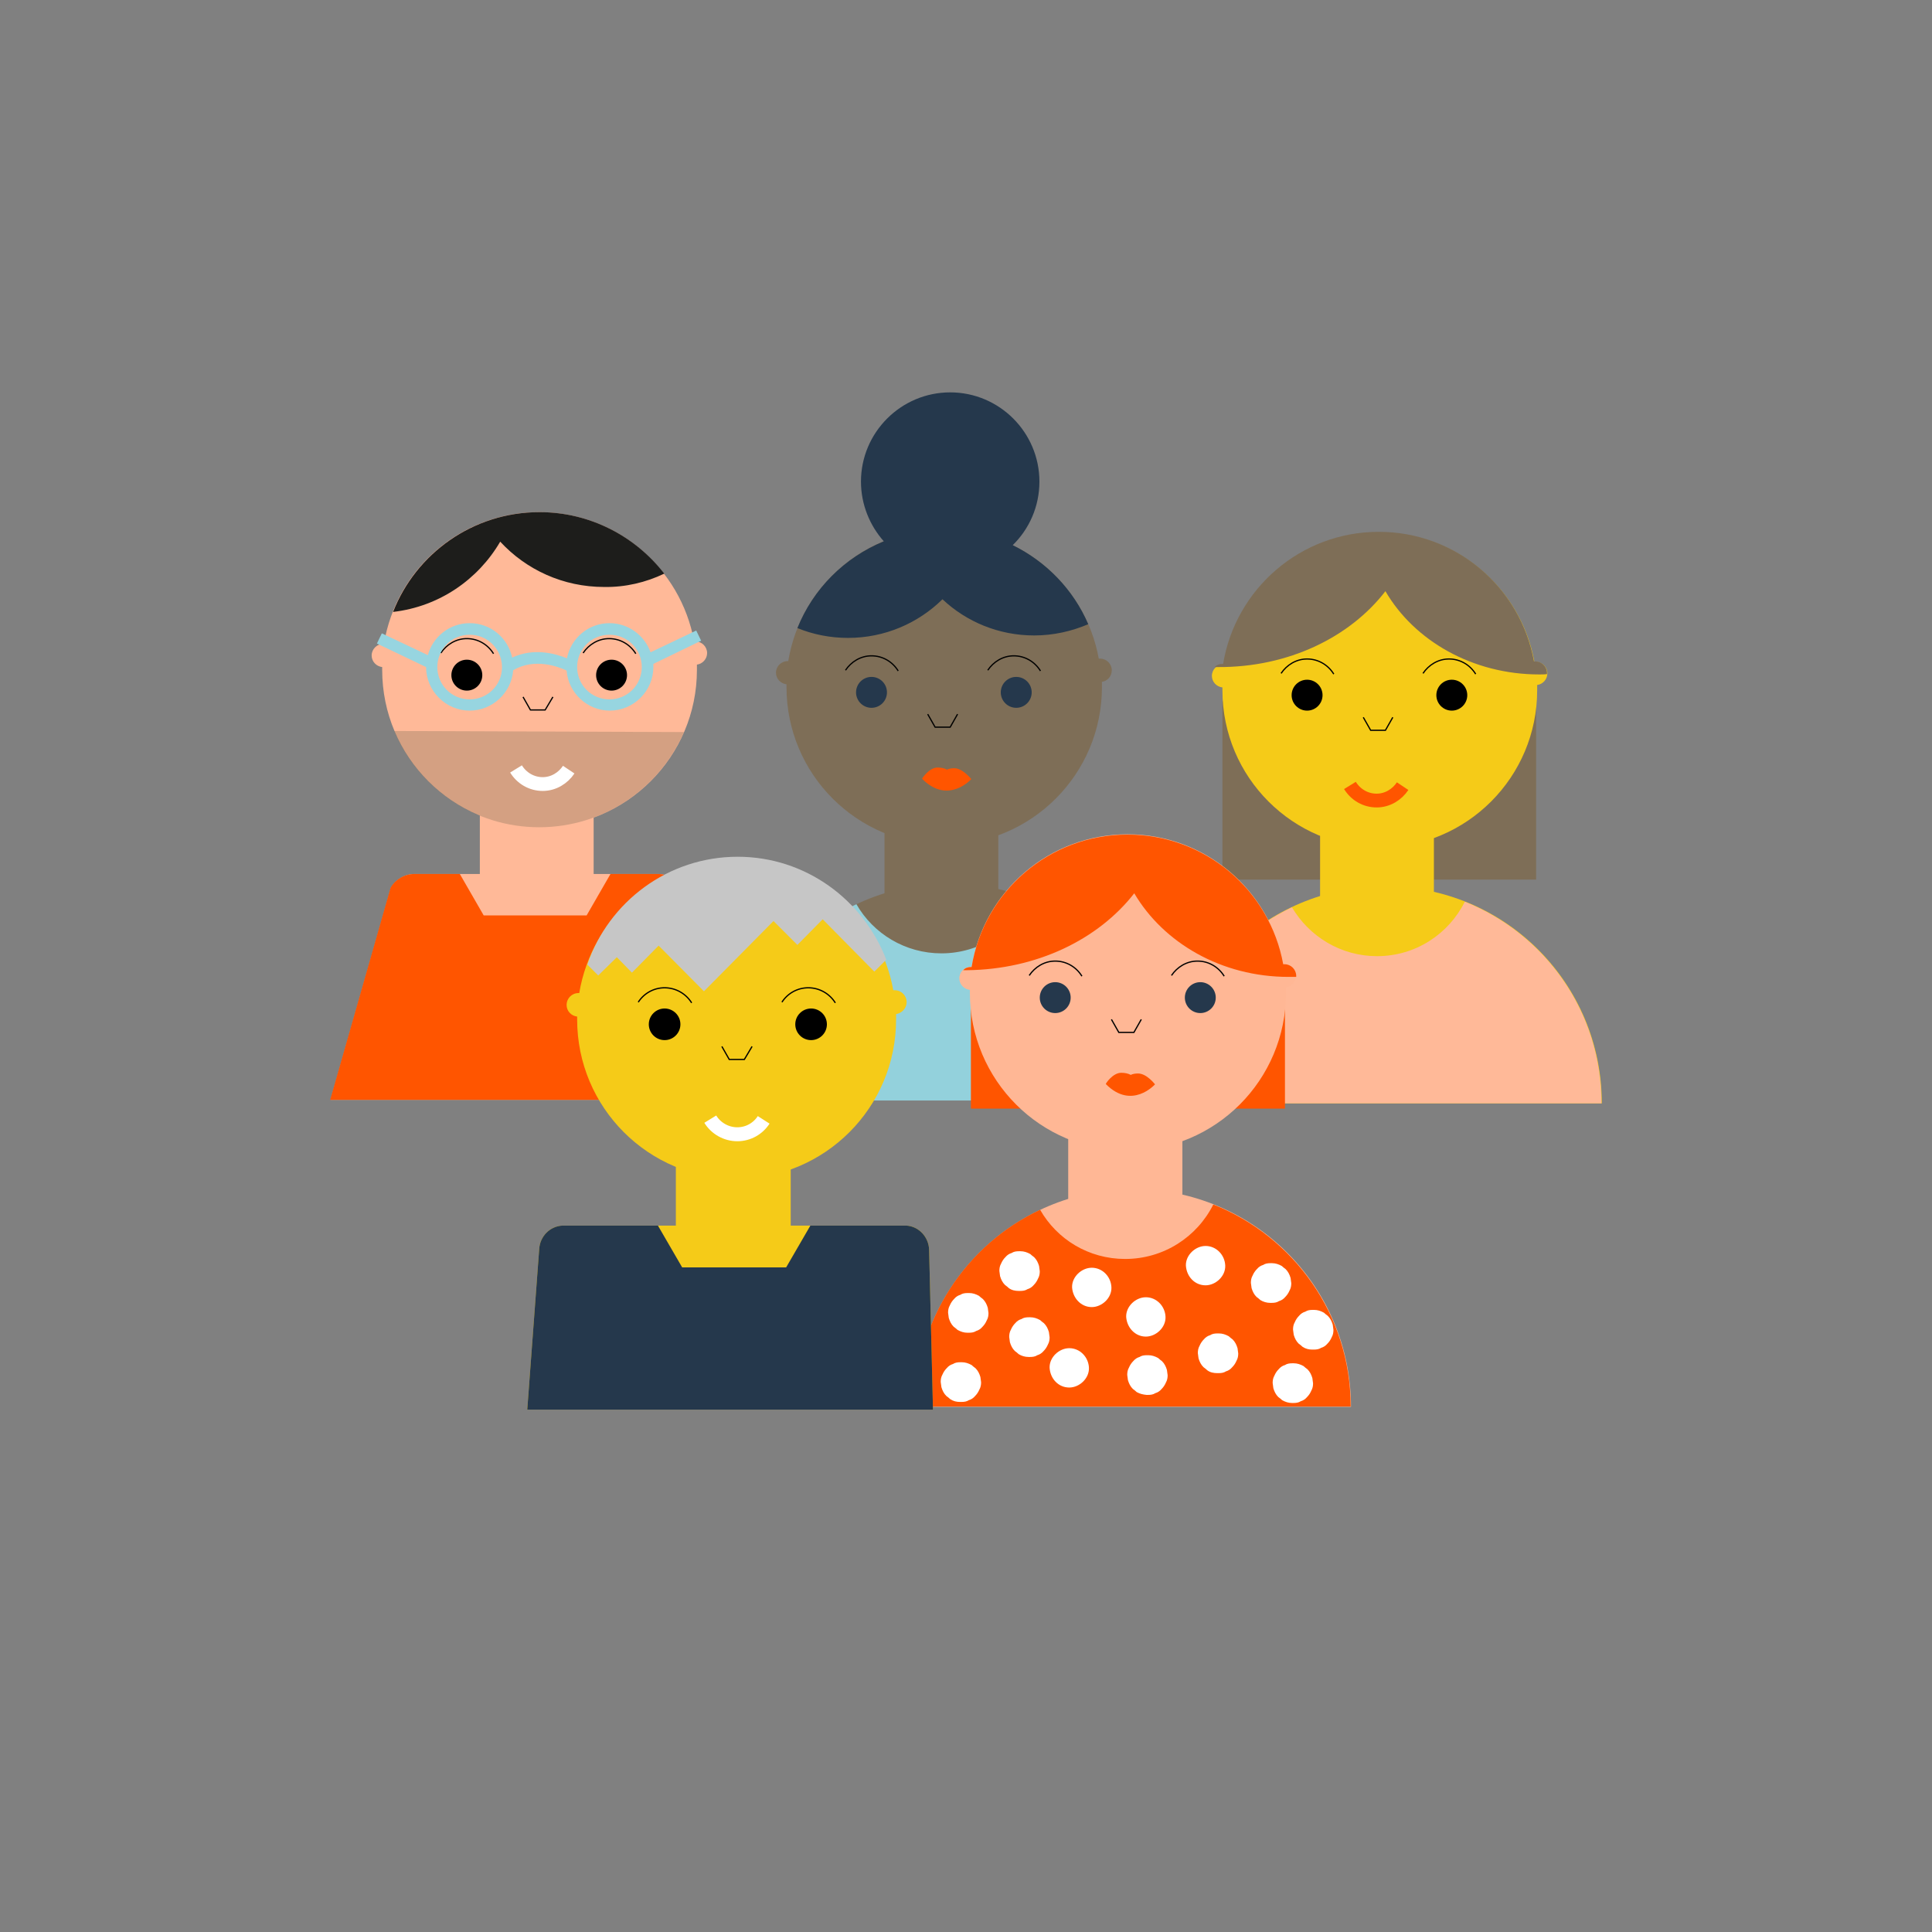 <?xml version="1.0" encoding="utf-8"?>
<!-- Generator: Adobe Illustrator 24.3.0, SVG Export Plug-In . SVG Version: 6.00 Build 0)  -->
<svg version="1.1" id="Laag_1" xmlns="http://www.w3.org/2000/svg" xmlns:xlink="http://www.w3.org/1999/xlink" x="0px" y="0px"
	 viewBox="0 0 550 550" style="enable-background:new 0 0 550 550;" xml:space="preserve">
<rect x="0" y="0" width="550" height="550" fill="#808080" stroke="none"/>
<style type="text/css">
	.st0{fill:#FFB998;}
	.st1{fill:none;stroke:#000000;stroke-width:0.352;stroke-miterlimit:10;}
	.st2{fill:#1D1D1B;}
	.st3{opacity:0.33;fill:#7E6E57;enable-background:new    ;}
	.st4{fill:#FF5500;}
	.st5{fill:none;stroke:#FFFFFF;stroke-width:3.924;stroke-miterlimit:10;}
	.st6{fill:#97D5E0;}
	.st7{fill:#7E6E57;}
	.st8{fill:#93D1DC;}
	.st9{fill:#25384C;}
	.st10{fill:none;stroke:#000000;stroke-width:0.352;stroke-miterlimit:10;}
	.st11{fill:#F5CB18;}
	.st12{fill:none;}
	.st13{fill:none;stroke:#FF5500;stroke-width:3.924;stroke-miterlimit:10;}
	.st14{fill:#FFB795;}
	.st15{fill:none;stroke:#000000;stroke-width:0.353;stroke-miterlimit:10;}
	.st16{fill:#FFFFFF;}
	.st17{fill:none;stroke:#000000;stroke-width:0.356;stroke-miterlimit:10;}
	.st18{fill:none;stroke:#FFFFFF;stroke-width:3.971;stroke-miterlimit:10;}
	.st19{fill:#C6C6C6;}
</style>
<g>
	<g>
		<g>
			<path class="st0" d="M131,248.8h-12.9c-2.8,0-5.4,1.5-6.8,3.9l-17.2,60.4h114.2L194,252.7c-1.4-2.4-4-3.9-6.8-3.9h-13.4H131z"/>
		</g>
		<path class="st0" d="M201.3,185.9c0-1.8-1.5-3.3-3.3-3.3c-0.1,0-0.2,0-0.4,0c-3.8-20.9-22.1-36.8-44.1-36.8
			c-22.3,0-40.7,16.2-44.2,37.5c-0.1,0-0.2,0-0.2,0c-1.8,0-3.3,1.5-3.3,3.3c0,1.7,1.3,3.1,3,3.3c0,0.3,0,0.5,0,0.8
			c0,24.8,20.1,44.8,44.8,44.8s44.8-20.1,44.8-44.8c0-0.5,0-1,0-1.5C200,189,201.3,187.6,201.3,185.9z"/>
		<rect x="136.6" y="228.2" class="st0" width="32.4" height="21.3"/>
		<circle cx="132.9" cy="192.2" r="4.4"/>
		<circle cx="174.1" cy="192.2" r="4.4"/>
		<path class="st1" d="M125.5,185.9c1.6-2.4,4.3-4.1,7.4-4.1c3.2,0,6,1.7,7.6,4.3"/>
		<path class="st1" d="M166,185.9c1.6-2.4,4.3-4.1,7.4-4.1c3.2,0,6,1.7,7.6,4.3"/>
		<path class="st2" d="M189.1,163.3c-8.2-10.6-21.1-17.5-35.5-17.5c-19,0-35.2,11.8-41.7,28.4c13.1-1.5,24.2-9.2,30.5-20
			c7.4,8,17.9,12.9,29.6,12.9C178,167.2,183.9,165.8,189.1,163.3z"/>
		<path class="st3" d="M112.2,208.1c6.8,16.1,22.7,27.4,41.3,27.4c18.5,0,34.3-11.2,41.2-27.1"/>
		<polyline class="st1" points="148.9,198.4 151,202.1 155.2,202.1 157.4,198.4 		"/>
		<g>
			<path class="st4" d="M194,252.7c-1.4-2.4-4-3.9-6.8-3.9h-13.4l-6.8,11.8h-29.3l-6.8-11.8h-12.9c-2.8,0-5.4,1.5-6.8,3.9
				l-17.2,60.4h114.2L194,252.7z"/>
		</g>
		<path class="st5" d="M161.9,219.1c-1.6,2.4-4.3,4.1-7.4,4.1c-3.2,0-6-1.7-7.6-4.3"/>
		<path class="st6" d="M199.6,182.4l-1.4-2.9l-13,6.2c-1.7-4.8-6.3-8.3-11.7-8.3c-6,0-11,4.3-12.1,10c-3.2-1.3-9.4-3.1-15.6-0.2
			c-1.2-5.6-6.1-9.8-12.1-9.8c-5.7,0-10.5,3.9-11.9,9.1l-13.1-6.2l-1.4,2.9l14,6.7c0,6.8,5.6,12.4,12.4,12.4
			c6.5,0,11.9-5.1,12.4-11.5c6.1-3.6,12.9-1,15.2,0.1c0.5,6.4,5.9,11.4,12.3,11.4c6.8,0,12.4-5.6,12.4-12.4c0-0.3,0-0.6,0-0.9
			L199.6,182.4z M133.7,199.1c-5.1,0-9.2-4.1-9.2-9.2s4.1-9.2,9.2-9.2c5,0,9,3.9,9.2,8.9c0,0.1,0,0.2,0,0.4
			C142.9,195,138.8,199.1,133.7,199.1z M173.5,199.1c-5.1,0-9.2-4.1-9.2-9.2s4.1-9.2,9.2-9.2s9.2,4.1,9.2,9.2
			S178.6,199.1,173.5,199.1z"/>
	</g>
	<g>
		<rect x="251.8" y="233.1" class="st7" width="32.4" height="21.3"/>
		<path class="st7" d="M208.4,313.3c0-34.1,27.7-61.8,61.8-61.8s61.8,27.7,61.8,61.8"/>
		<g>
			<path class="st8" d="M293,255.9c-4.6,9.2-14.1,15.5-25,15.5c-10.3,0-19.4-5.6-24.2-14c-20.9,9.9-35.4,31.2-35.4,55.9H332
				C332,287.2,315.8,265,293,255.9z"/>
		</g>
		<path class="st7" d="M316.5,190.8c0-1.8-1.5-3.3-3.3-3.3c-0.1,0-0.2,0-0.4,0c-3.8-20.9-22.1-36.8-44.1-36.8
			c-22.3,0-40.8,16.2-44.3,37.5c-0.1,0-0.2,0-0.2,0c-1.8,0-3.3,1.5-3.3,3.3c0,1.7,1.3,3.1,3,3.3c0,0.3,0,0.5,0,0.8
			c0,24.8,20.1,44.9,44.9,44.9s44.9-20.1,44.9-44.9c0-0.5,0-1,0-1.5C315.2,193.9,316.5,192.6,316.5,190.8z"/>
		<circle class="st9" cx="248.1" cy="197.1" r="4.4"/>
		<circle class="st9" cx="289.3" cy="197.1" r="4.4"/>
		<path class="st10" d="M240.7,190.8c1.6-2.4,4.3-4.1,7.4-4.1c3.2,0,6,1.7,7.6,4.3"/>
		<path class="st10" d="M281.2,190.8c1.6-2.4,4.3-4.1,7.4-4.1c3.2,0,6,1.7,7.6,4.3"/>
		<polyline class="st10" points="264.1,203.3 266.2,207 270.5,207 272.6,203.3 		"/>
		<path class="st4" d="M271.7,218.7c-0.8,0-1.5,0.1-2.1,0.4c-0.7-0.4-1.7-0.6-2.7-0.6c-2.4,0-4.4,3.1-4.4,3.2c7.4,7.5,14,0.1,14,0.1
			C276.6,221.9,274.1,218.7,271.7,218.7z"/>
		<path class="st9" d="M288.3,155.2c4.7-4.6,7.6-11,7.6-18.1c0-14-11.4-25.4-25.4-25.4s-25.4,11.4-25.4,25.4c0,6.5,2.5,12.5,6.5,17
			c-11.2,4.6-20.1,13.5-24.6,24.7c4.4,1.8,9.3,2.8,14.4,2.8c10.5,0,20-4.2,26.9-11c6.8,6.4,16,10.3,26.1,10.3
			c5.5,0,10.7-1.2,15.4-3.2C305.6,167.9,297.9,159.9,288.3,155.2z"/>
	</g>
	<g>
		<rect x="348" y="199.6" class="st7" width="89.3" height="50.8"/>
		<path class="st11" d="M440.5,191.7c0-1.8-1.5-3.3-3.3-3.3c-0.1,0-0.2,0-0.4,0c-3.8-20.9-22.1-36.8-44.1-36.8
			c-22.3,0-40.7,16.2-44.2,37.5c-0.1,0-0.2,0-0.2,0c-1.8,0-3.3,1.5-3.3,3.3c0,1.7,1.3,3.1,3,3.3c0,0.3,0,0.5,0,0.8
			c0,24.8,20.1,44.8,44.8,44.8c24.8,0,44.8-20.1,44.8-44.8c0-0.5,0-1,0-1.5C439.2,194.8,440.5,193.4,440.5,191.7z"/>
		<g>
			<path class="st12" d="M440.4,192c-0.7,0-1.4,0.1-2.2,0.1c-19,0-35.6-9.6-43.8-23.7c-10.2,13.1-27.7,21.7-47.6,21.7
				c-0.4,0-0.7,0-1,0c-0.6,0.6-1.1,1.5-1.1,2.4c0,1.7,1.3,3.1,3,3.3c0,0.3,0,0.5,0,0.8c0,24.8,20.1,44.9,44.9,44.9
				c24.8,0,44.9-20.1,44.9-44.9c0-0.5,0-1,0-1.5C439.1,194.8,440.3,193.6,440.4,192z"/>
			<path class="st7" d="M394.4,168.3c8.2,14.1,24.8,23.7,43.8,23.7c0.7,0,1.5,0,2.2-0.1c0-0.1,0-0.2,0-0.3c0-1.8-1.5-3.3-3.3-3.3
				c-0.1,0-0.2,0-0.4,0c-3.8-21-22.1-36.9-44.2-36.9c-22.3,0-40.8,16.3-44.3,37.6c-0.1,0-0.2,0-0.2,0c-0.9,0-1.7,0.3-2.2,0.9
				c0.4,0,0.7,0,1,0C366.8,190,384.3,181.4,394.4,168.3z"/>
		</g>
		<rect x="375.8" y="233.9" class="st11" width="32.4" height="21.3"/>
		<path class="st11" d="M332.4,314.1c0-34.1,27.6-61.8,61.8-61.8s61.8,27.6,61.8,61.8"/>
		<g>
			<path class="st0" d="M417,256.7c-4.6,9.2-14,15.5-25,15.5c-10.3,0-19.3-5.6-24.2-13.9c-20.9,9.9-35.4,31.2-35.4,55.8h123.5
				C455.9,288,439.8,265.8,417,256.7z"/>
		</g>
		<circle cx="372.1" cy="197.9" r="4.4"/>
		<circle cx="413.3" cy="197.9" r="4.4"/>
		<path class="st1" d="M364.7,191.7c1.6-2.4,4.3-4.1,7.4-4.1c3.2,0,6,1.7,7.6,4.3"/>
		<path class="st1" d="M405.1,191.7c1.6-2.4,4.3-4.1,7.4-4.1c3.2,0,6,1.7,7.6,4.3"/>
		<polyline class="st1" points="388.1,204.2 390.2,207.9 394.4,207.9 396.5,204.2 		"/>
		<path class="st13" d="M399.3,223.8c-1.6,2.4-4.3,4.1-7.4,4.1c-3.2,0-6-1.7-7.6-4.3"/>
	</g>
	<g>
		<rect x="276.4" y="286.4" class="st4" width="89.4" height="29.2"/>
		<rect x="304.1" y="320.1" class="st14" width="32.5" height="21.4"/>
		<path class="st14" d="M369,277.7c0-1.8-1.5-3.3-3.3-3.3c-0.1,0-0.2,0-0.4,0c-3.8-21-22.2-36.9-44.3-36.9
			c-22.4,0-40.9,16.3-44.4,37.7c-0.1,0-0.2,0-0.2,0c-1.8,0-3.3,1.5-3.3,3.3c0,1.7,1.3,3.1,3,3.3c0,0.3,0,0.5,0,0.8
			c0,24.9,20.1,45,45,45s45-20.1,45-45c0-0.5,0-1,0-1.5C367.7,280.8,369,279.4,369,277.7z"/>
		<circle class="st9" cx="300.4" cy="284" r="4.4"/>
		<circle class="st9" cx="341.7" cy="284" r="4.4"/>
		<path class="st15" d="M293,277.7c1.6-2.4,4.3-4.1,7.4-4.1c3.2,0,6,1.7,7.6,4.3"/>
		<path class="st15" d="M333.5,277.7c1.6-2.4,4.3-4.1,7.4-4.1c3.2,0,6,1.7,7.6,4.3"/>
		<polyline class="st15" points="316.4,290.2 318.5,293.9 322.8,293.9 324.9,290.2 		"/>
		<path class="st4" d="M324,305.6c-0.8,0-1.5,0.1-2.1,0.4c-0.7-0.4-1.7-0.6-2.7-0.6c-2.4,0-4.4,3-4.4,3.2c7.4,7.5,14,0.1,14,0.1
			C328.9,308.8,326.5,305.6,324,305.6z"/>
		<g>
			<path class="st12" d="M369,278c-0.7,0-1.4,0-2.2,0c-19.1,0-35.6-9.6-43.9-23.8c-10.2,13.1-27.7,21.8-47.7,21.8c-0.4,0-0.7,0-1,0
				c-0.6,0.6-1.1,1.5-1.1,2.4c0,1.7,1.3,3.1,3,3.3c0,0.3,0,0.5,0,0.8c0,24.9,20.1,45,45,45s45-20.1,45-45c0-0.5,0-1,0-1.5
				C367.6,280.8,368.8,279.6,369,278z"/>
			<path class="st4" d="M322.9,254.3c8.3,14.1,24.8,23.8,43.9,23.8c0.7,0,1.5,0,2.2,0c0-0.1,0-0.2,0-0.3c0-1.8-1.5-3.3-3.3-3.3
				c-0.1,0-0.2,0-0.4,0c-3.8-21-22.2-36.9-44.3-36.9c-22.4,0-40.9,16.3-44.4,37.7c-0.1,0-0.2,0-0.2,0c-0.9,0-1.7,0.3-2.2,0.9
				c0.4,0,0.7,0,1,0C295.2,276,312.7,267.4,322.9,254.3z"/>
		</g>
		<g>
			<g>
				<path class="st16" d="M310.5,392.7c2.9,0,5.7-2.6,5.6-5.6c-0.1-3-2.5-5.6-5.6-5.6c-2.9,0-5.7,2.6-5.6,5.6
					C305.1,390.1,307.4,392.7,310.5,392.7L310.5,392.7z"/>
			</g>
		</g>
		<g>
			<g>
				<path class="st16" d="M296.5,378.7c2.9,0,5.7-2.6,5.6-5.6c-0.1-3-2.5-5.6-5.6-5.6c-2.9,0-5.7,2.6-5.6,5.6
					C291.1,376.2,293.4,378.7,296.5,378.7L296.5,378.7z"/>
			</g>
		</g>
		<g>
			<g>
				<path class="st16" d="M276,394.5c2.9,0,5.7-2.6,5.6-5.6c-0.1-3-2.5-5.6-5.6-5.6c-2.9,0-5.7,2.6-5.6,5.6
					C270.5,392,272.8,394.5,276,394.5L276,394.5z"/>
			</g>
		</g>
		<g>
			<path class="st9" d="M276,388.9"/>
		</g>
		<path class="st14" d="M260.6,400.5c0-34.2,27.7-62,62-62s62,27.7,62,62"/>
		<g>
			<path class="st4" d="M345.4,342.9c-4.6,9.2-14.1,15.5-25.1,15.5c-10.4,0-19.4-5.6-24.2-14c-21,9.9-35.5,31.3-35.5,56h123.9
				C384.5,374.4,368.3,352,345.4,342.9z"/>
		</g>
		<g>
			<g>
				<path class="st16" d="M346.5,390.9c0.1,0,0.2,0,0.4,0c0.8,0,1.5-0.1,2.1-0.5c0.7-0.2,1.3-0.6,1.8-1.2c0.5-0.5,0.9-1.1,1.2-1.8
					c0.4-0.7,0.5-1.4,0.5-2.1c-0.1-0.5-0.1-1-0.2-1.5c-0.3-1-0.7-1.8-1.4-2.5c-0.4-0.3-0.8-0.6-1.1-0.9c-0.9-0.5-1.8-0.8-2.8-0.8
					c-0.1,0-0.2,0-0.4,0c-0.8,0-1.5,0.1-2.1,0.5c-0.7,0.2-1.3,0.6-1.8,1.2c-0.5,0.5-0.9,1.1-1.2,1.8c-0.4,0.7-0.5,1.4-0.5,2.1
					c0.1,0.5,0.1,1,0.2,1.5c0.3,1,0.7,1.8,1.4,2.5c0.4,0.3,0.8,0.6,1.1,0.9C344.5,390.7,345.5,390.9,346.5,390.9L346.5,390.9z"/>
			</g>
		</g>
		<g>
			<g>
				<path class="st16" d="M326.4,397.1c0.1,0,0.2,0,0.4,0c0.8,0,1.5-0.1,2.1-0.5c0.7-0.2,1.3-0.6,1.8-1.2c0.5-0.5,0.9-1.1,1.2-1.8
					c0.4-0.7,0.5-1.4,0.5-2.1c-0.1-0.5-0.1-1-0.2-1.5c-0.3-1-0.7-1.8-1.4-2.5c-0.4-0.3-0.8-0.6-1.1-0.9c-0.9-0.5-1.8-0.8-2.8-0.8
					c-0.1,0-0.2,0-0.4,0c-0.8,0-1.5,0.1-2.1,0.5c-0.7,0.2-1.3,0.6-1.8,1.2c-0.5,0.5-0.9,1.1-1.2,1.8c-0.4,0.7-0.5,1.4-0.5,2.1
					c0.1,0.5,0.1,1,0.2,1.5c0.3,1,0.7,1.8,1.4,2.5c0.4,0.3,0.8,0.6,1.1,0.9C324.5,396.8,325.4,397,326.4,397.1L326.4,397.1z"/>
			</g>
		</g>
		<g>
			<g>
				<path class="st16" d="M292.8,386.3c0.1,0,0.2,0,0.4,0c0.8,0,1.5-0.1,2.1-0.5c0.7-0.2,1.3-0.6,1.8-1.2c0.5-0.5,0.9-1.1,1.2-1.8
					c0.4-0.7,0.5-1.4,0.5-2.1c-0.1-0.5-0.1-1-0.2-1.5c-0.3-1-0.7-1.8-1.4-2.5c-0.4-0.3-0.8-0.6-1.1-0.9c-0.9-0.5-1.8-0.8-2.8-0.8
					c-0.1,0-0.2,0-0.4,0c-0.8,0-1.5,0.1-2.1,0.5c-0.7,0.2-1.3,0.6-1.8,1.2c-0.5,0.5-0.9,1.1-1.2,1.8c-0.4,0.7-0.5,1.4-0.5,2.1
					c0.1,0.5,0.1,1,0.2,1.5c0.3,1,0.7,1.8,1.4,2.5c0.4,0.3,0.8,0.6,1.1,0.9C290.8,386,291.8,386.3,292.8,386.3L292.8,386.3z"/>
			</g>
		</g>
		<g>
			<g>
				<path class="st16" d="M290,367.5c0.1,0,0.2,0,0.4,0c0.8,0,1.5-0.1,2.1-0.5c0.7-0.2,1.3-0.6,1.8-1.2c0.5-0.5,0.9-1.1,1.2-1.8
					c0.4-0.7,0.5-1.4,0.5-2.1c-0.1-0.5-0.1-1-0.2-1.5c-0.3-1-0.7-1.8-1.4-2.5c-0.4-0.3-0.8-0.6-1.1-0.9c-0.9-0.5-1.8-0.8-2.8-0.8
					c-0.1,0-0.2,0-0.4,0c-0.8,0-1.5,0.1-2.1,0.5c-0.7,0.2-1.3,0.6-1.8,1.2c-0.5,0.5-0.9,1.1-1.2,1.8c-0.4,0.7-0.5,1.4-0.5,2.1
					c0.1,0.5,0.1,1,0.2,1.5c0.3,1,0.7,1.8,1.4,2.5c0.4,0.3,0.8,0.6,1.1,0.9C288,367.3,289,367.5,290,367.5L290,367.5z"/>
			</g>
		</g>
		<g>
			<g>
				<path class="st16" d="M275.4,379.4c0.1,0,0.2,0,0.4,0c0.8,0,1.5-0.1,2.1-0.5c0.7-0.2,1.3-0.6,1.8-1.2c0.5-0.5,0.9-1.1,1.2-1.8
					c0.4-0.7,0.5-1.4,0.5-2.1c-0.1-0.5-0.1-1-0.2-1.5c-0.3-1-0.7-1.8-1.4-2.5c-0.4-0.3-0.8-0.6-1.1-0.9c-0.9-0.5-1.8-0.8-2.8-0.8
					c-0.1,0-0.2,0-0.4,0c-0.8,0-1.5,0.1-2.1,0.5c-0.7,0.2-1.3,0.6-1.8,1.2c-0.5,0.5-0.9,1.1-1.2,1.8c-0.4,0.7-0.5,1.4-0.5,2.1
					c0.1,0.5,0.1,1,0.2,1.5c0.3,1,0.7,1.8,1.4,2.5c0.4,0.3,0.8,0.6,1.1,0.9C273.5,379.1,274.4,379.4,275.4,379.4L275.4,379.4z"/>
			</g>
		</g>
		<g>
			<g>
				<path class="st16" d="M273.3,399.1c0.1,0,0.2,0,0.4,0c0.8,0,1.5-0.1,2.1-0.5c0.7-0.2,1.3-0.6,1.8-1.2c0.5-0.5,0.9-1.1,1.2-1.8
					c0.4-0.7,0.5-1.4,0.5-2.1c-0.1-0.5-0.1-1-0.2-1.5c-0.3-1-0.7-1.8-1.4-2.5c-0.4-0.3-0.8-0.6-1.1-0.9c-0.9-0.5-1.8-0.8-2.8-0.8
					c-0.1,0-0.2,0-0.4,0c-0.8,0-1.5,0.1-2.1,0.5c-0.7,0.2-1.3,0.6-1.8,1.2c-0.5,0.5-0.9,1.1-1.2,1.8c-0.4,0.7-0.5,1.4-0.5,2.1
					c0.1,0.5,0.1,1,0.2,1.5c0.3,1,0.7,1.8,1.4,2.5c0.4,0.3,0.8,0.6,1.1,0.9C271.4,398.9,272.3,399.1,273.3,399.1L273.3,399.1z"/>
			</g>
		</g>
		<g>
			<g>
				<path class="st16" d="M361.6,370.9c0.1,0,0.2,0,0.4,0c0.8,0,1.5-0.1,2.1-0.5c0.7-0.2,1.3-0.6,1.8-1.2c0.5-0.5,0.9-1.1,1.2-1.8
					c0.4-0.7,0.5-1.4,0.5-2.1c-0.1-0.5-0.1-1-0.2-1.5c-0.3-1-0.7-1.8-1.4-2.5c-0.4-0.3-0.8-0.6-1.1-0.9c-0.9-0.5-1.8-0.8-2.8-0.8
					c-0.1,0-0.2,0-0.4,0c-0.8,0-1.5,0.1-2.1,0.5c-0.7,0.2-1.3,0.6-1.8,1.2c-0.5,0.5-0.9,1.1-1.2,1.8c-0.4,0.7-0.5,1.4-0.5,2.1
					c0.1,0.5,0.1,1,0.2,1.5c0.3,1,0.7,1.8,1.4,2.5c0.4,0.3,0.8,0.6,1.1,0.9C359.6,370.6,360.6,370.9,361.6,370.9L361.6,370.9z"/>
			</g>
		</g>
		<g>
			<g>
				<path class="st16" d="M373.6,384.2c0.1,0,0.2,0,0.4,0c0.8,0,1.5-0.1,2.1-0.5c0.7-0.2,1.3-0.6,1.8-1.2c0.5-0.5,0.9-1.1,1.2-1.8
					c0.4-0.7,0.5-1.4,0.5-2.1c-0.1-0.5-0.1-1-0.2-1.5c-0.3-1-0.7-1.8-1.4-2.5c-0.4-0.3-0.8-0.6-1.1-0.9c-0.9-0.5-1.8-0.8-2.8-0.8
					c-0.1,0-0.2,0-0.4,0c-0.8,0-1.5,0.1-2.1,0.5c-0.7,0.2-1.3,0.6-1.8,1.2c-0.5,0.5-0.9,1.1-1.2,1.8c-0.4,0.7-0.5,1.4-0.5,2.1
					c0.1,0.5,0.1,1,0.2,1.5c0.3,1,0.7,1.8,1.4,2.5c0.4,0.3,0.8,0.6,1.1,0.9C371.7,384,372.6,384.2,373.6,384.2L373.6,384.2z"/>
			</g>
		</g>
		<g>
			<g>
				<path class="st16" d="M367.8,399.4c0.1,0,0.2,0,0.4,0c0.8,0,1.5-0.1,2.1-0.5c0.7-0.2,1.3-0.6,1.8-1.2c0.5-0.5,0.9-1.1,1.2-1.8
					c0.4-0.7,0.5-1.4,0.5-2.1c-0.1-0.5-0.1-1-0.2-1.5c-0.3-1-0.7-1.8-1.4-2.5c-0.4-0.3-0.8-0.6-1.1-0.9c-0.9-0.5-1.8-0.8-2.8-0.8
					c-0.1,0-0.2,0-0.4,0c-0.8,0-1.5,0.1-2.1,0.5c-0.7,0.2-1.3,0.6-1.8,1.2c-0.5,0.5-0.9,1.1-1.2,1.8c-0.4,0.7-0.5,1.4-0.5,2.1
					c0.1,0.5,0.1,1,0.2,1.5c0.3,1,0.7,1.8,1.4,2.5c0.4,0.3,0.8,0.6,1.1,0.9C365.9,399.1,366.8,399.4,367.8,399.4L367.8,399.4z"/>
			</g>
		</g>
		<g>
			<g>
				<path class="st16" d="M326.2,380.5c2.9,0,5.7-2.6,5.6-5.6c-0.1-3-2.5-5.6-5.6-5.6c-2.9,0-5.7,2.6-5.6,5.6
					C320.8,377.9,323.1,380.5,326.2,380.5L326.2,380.5z"/>
			</g>
		</g>
		<g>
			<g>
				<path class="st16" d="M304.4,395c2.9,0,5.7-2.6,5.6-5.6c-0.1-3-2.5-5.6-5.6-5.6c-2.9,0-5.7,2.6-5.6,5.6
					C299,392.5,301.3,395,304.4,395L304.4,395z"/>
			</g>
		</g>
		<g>
			<g>
				<path class="st16" d="M343.2,365.9c2.9,0,5.7-2.6,5.6-5.6c-0.1-3-2.5-5.6-5.6-5.6c-2.9,0-5.7,2.6-5.6,5.6
					C337.8,363.4,340.1,365.9,343.2,365.9L343.2,365.9z"/>
			</g>
		</g>
		<g>
			<g>
				<path class="st16" d="M310.8,372.1c2.9,0,5.7-2.6,5.6-5.6c-0.1-3-2.5-5.6-5.6-5.6c-2.9,0-5.7,2.6-5.6,5.6
					C305.4,369.5,307.7,372.1,310.8,372.1L310.8,372.1z"/>
			</g>
		</g>
	</g>
	<g>
		<g>
			<g>
				<path class="st16" d="M209.8,280.4c2.1,0,4.2-1.9,4.1-4.1c-0.1-2.2-1.8-4.1-4.1-4.1c-2.1,0-4.2,1.9-4.1,4.1
					C205.8,278.5,207.5,280.4,209.8,280.4L209.8,280.4z"/>
			</g>
		</g>
		<g>
			<path class="st11" d="M187.3,348.9h-26.8c-0.1,0-0.3,0-0.4,0c-3.6,0.2-6.4,3.1-6.6,6.7l-3.4,45.7h115.5l-1.1-45.5
				c-0.1-3.6-2.9-6.7-6.5-6.9c-0.1,0-0.3,0-0.4,0h-26.9L187.3,348.9L187.3,348.9z"/>
		</g>
		<path class="st11" d="M258.1,285.3c0-1.9-1.5-3.4-3.4-3.4c-0.1,0-0.2,0-0.4,0c-3.8-21.2-22.4-37.2-44.6-37.2
			c-22.5,0-41.2,16.4-44.8,38c-0.1,0-0.2,0-0.2,0c-1.9,0-3.4,1.5-3.4,3.4c0,1.7,1.3,3.1,3,3.3c0,0.3,0,0.5,0,0.8
			c0,25.1,20.3,45.4,45.4,45.4s45.4-20.3,45.4-45.4c0-0.5,0-1,0-1.5C256.8,288.4,258.1,287,258.1,285.3z"/>
		<rect x="192.4" y="328.7" class="st11" width="32.7" height="21.6"/>
		<g>
			<g>
				<circle cx="189.2" cy="291.6" r="4.5"/>
				<path class="st17" d="M181.7,285.3c1.6-2.5,4.4-4.1,7.5-4.1c3.2,0,6.1,1.7,7.7,4.3"/>
			</g>
			<g>
				<circle cx="230.9" cy="291.6" r="4.5"/>
				<path class="st17" d="M222.6,285.3c1.6-2.5,4.4-4.1,7.5-4.1c3.2,0,6.1,1.7,7.7,4.3"/>
			</g>
		</g>
		<polyline class="st17" points="205.5,297.9 207.6,301.6 211.9,301.6 214.1,297.9 		"/>
		<g>
			<path class="st9" d="M264.5,355.8c-0.1-3.6-2.9-6.7-6.5-6.9c-0.1,0-0.3,0-0.4,0h-26.9l-6.9,11.9h-29.6l-6.9-11.9h-26.8
				c-0.1,0-0.3,0-0.4,0c-3.6,0.2-6.4,3.1-6.6,6.7l-3.4,45.7h115.5L264.5,355.8z"/>
		</g>
		<path class="st18" d="M217.4,318.8c-1.6,2.5-4.4,4.1-7.5,4.1c-3.2,0-6.1-1.7-7.7-4.3"/>
		<path class="st19" d="M175.6,272.5l4.3,4.4l7.6-7.7l12.9,13l19.8-20l6.8,6.8l7.2-7.3l14.7,14.9l3.4-3.4
			c-6.6-17.1-23-29.3-42.3-29.3c-19.8,0-36.7,12.8-42.8,30.7l3.1,3.1L175.6,272.5z"/>
	</g>
</g>
</svg>

